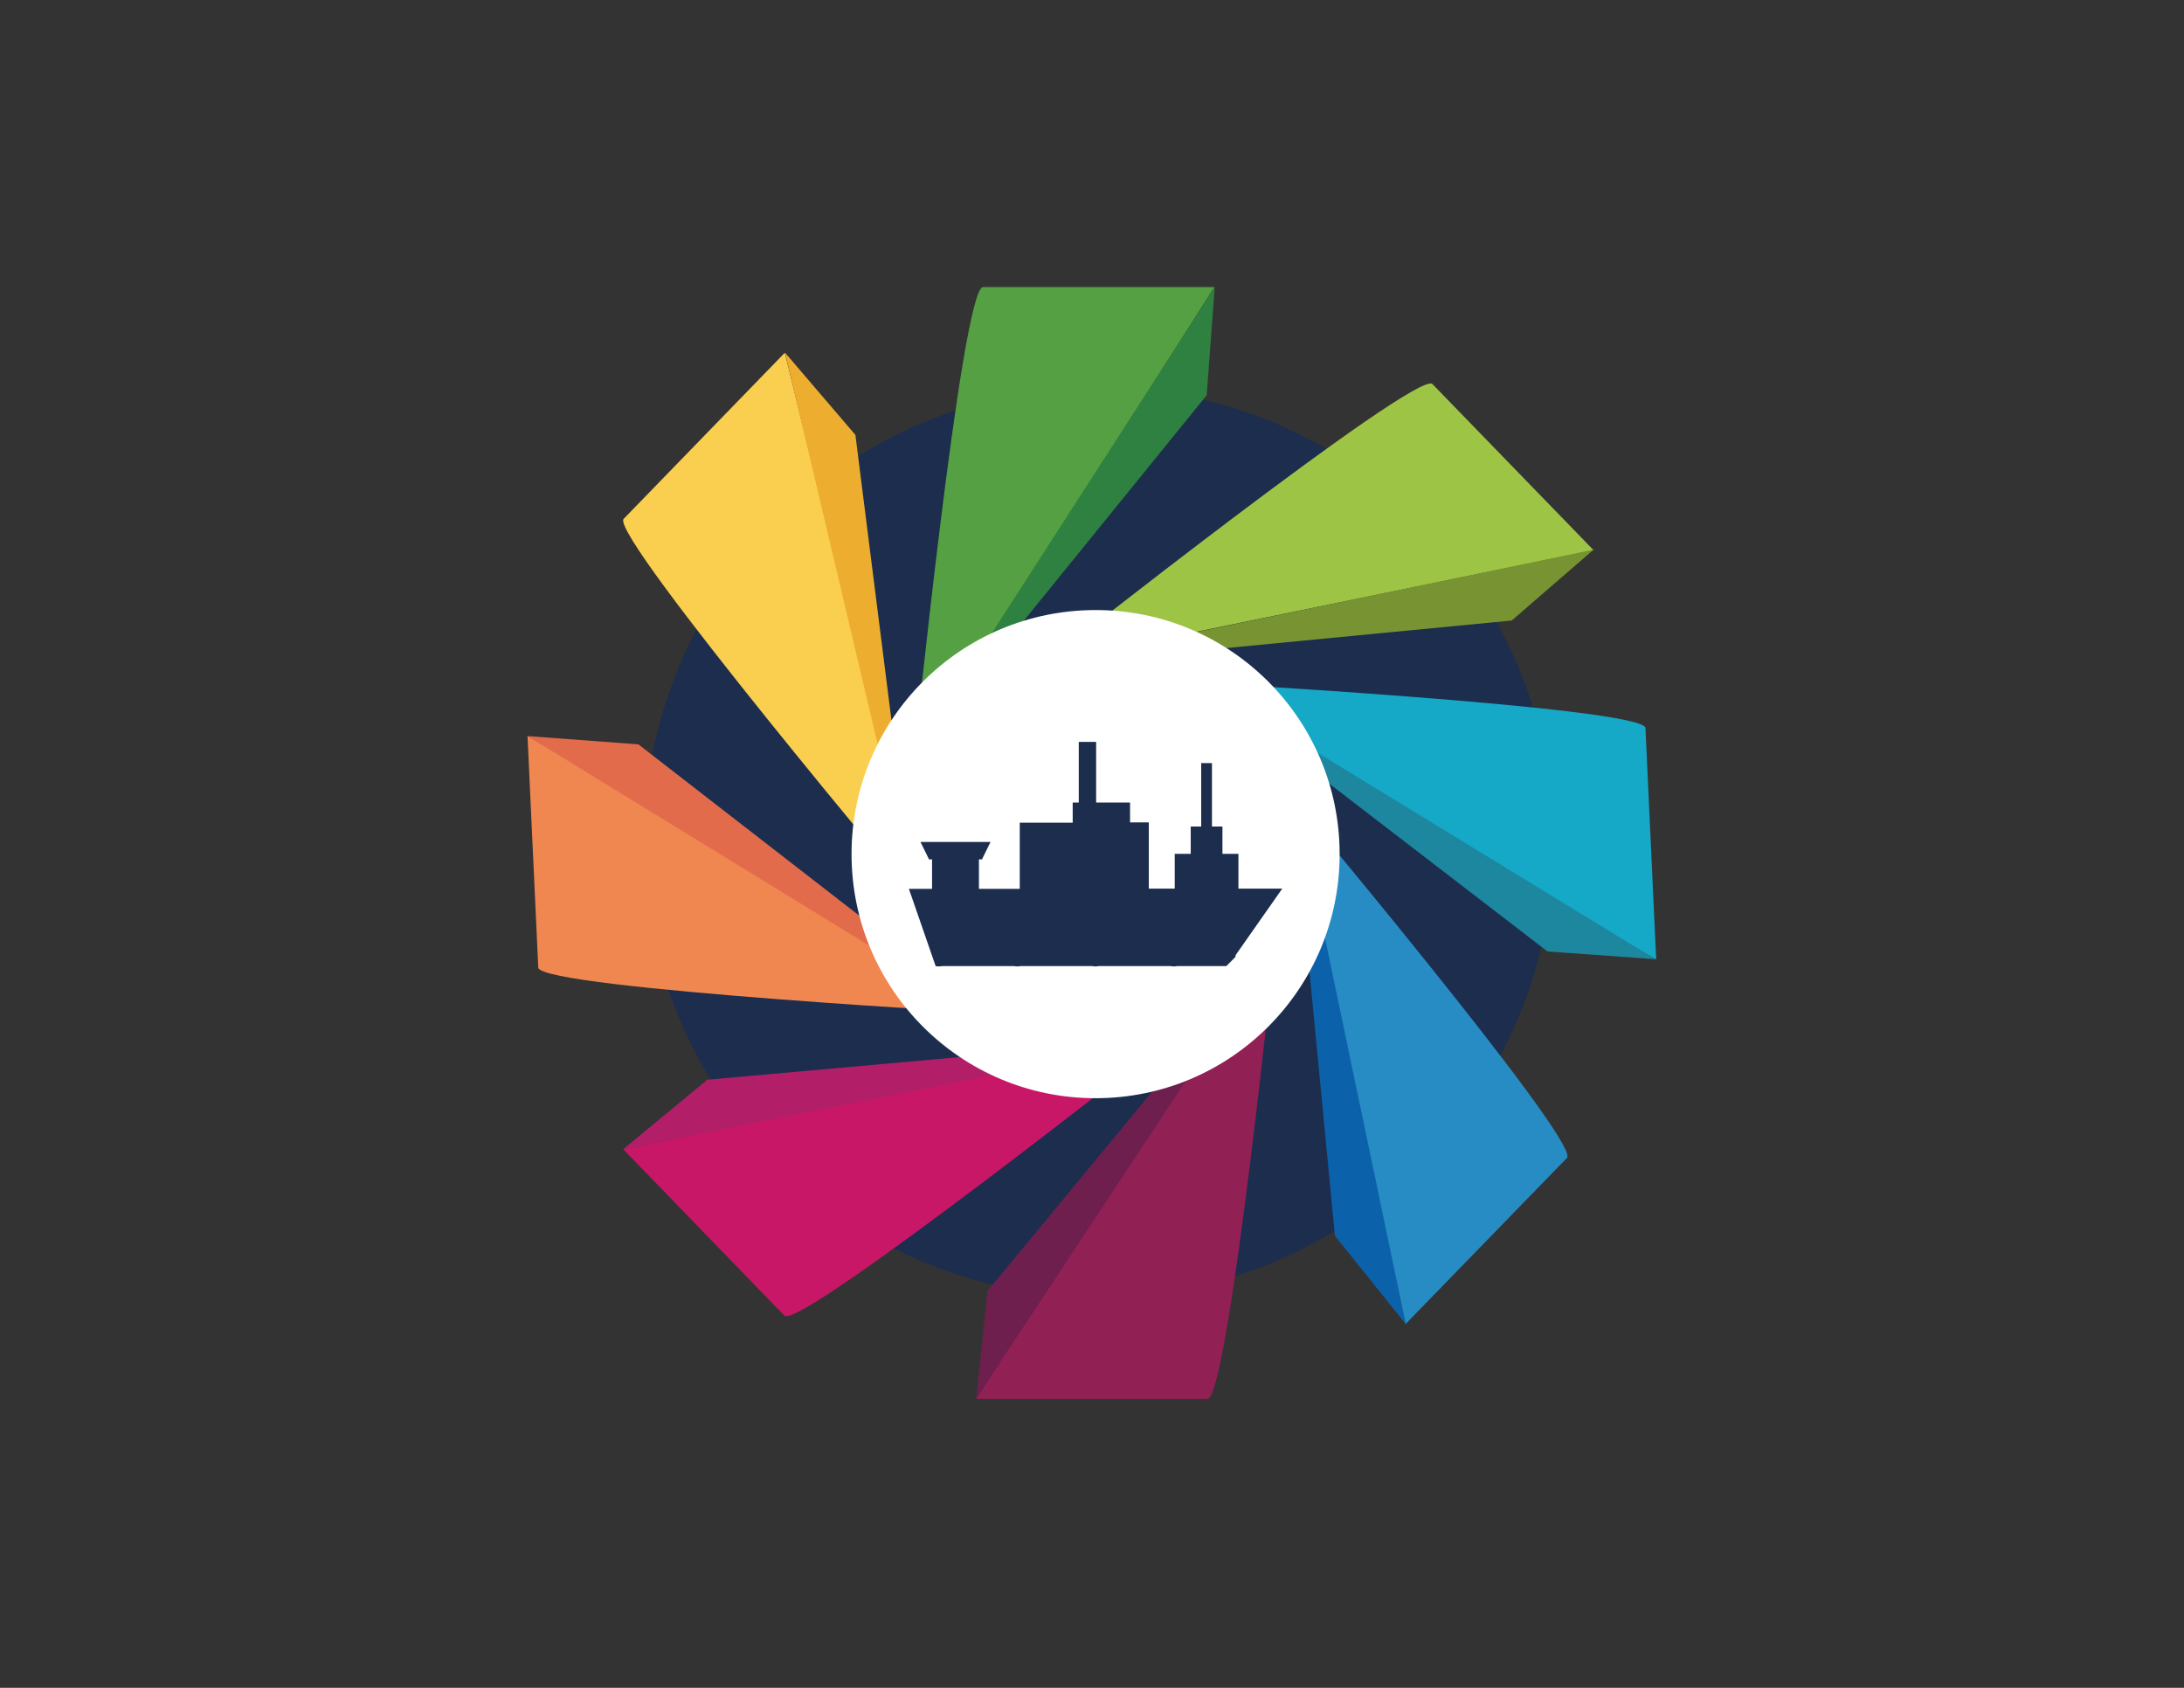 <?xml version="1.0" encoding="utf-8"?>
<!-- Generator: Adobe Illustrator 18.0.0, SVG Export Plug-In . SVG Version: 6.00 Build 0)  -->
<!DOCTYPE svg PUBLIC "-//W3C//DTD SVG 1.1//EN" "http://www.w3.org/Graphics/SVG/1.1/DTD/svg11.dtd">
<svg version="1.1" id="Layer_1" xmlns="http://www.w3.org/2000/svg" xmlns:xlink="http://www.w3.org/1999/xlink" x="0px" y="0px"
	 viewBox="0 0 792 612" enable-background="new 0 0 792 612" xml:space="preserve">
<rect x="0" y="0" width="792" height="612" fill="#333333" stroke="none"/>
<g>
	<g>
		<path fill="#1C2D4E" d="M563.3,305.4c0,91.1-73.8,164.9-164.9,164.9c-91,0-164.9-73.8-164.9-164.9c0-91,73.8-164.9,164.9-164.9
			C489.5,140.6,563.3,214.4,563.3,305.4z"/>
		<path fill="#55A043" d="M331.4,275.2c0,0,17.2-169.6,25-171.1h84L331.4,275.2z"/>
		<path fill="#FACE4F" d="M333.6,328c0,0-111.9-133.1-107.5-139.8l58.5-60.3L333.6,328z"/>
		<path fill="#F08750" d="M367.2,367.9c0,0-170.2-9.3-172-17l-3.9-84L367.2,367.9z"/>
		<path fill="#C91768" d="M424.7,376c0,0-133.7,105.7-140.2,101.1L226,416.7L424.7,376z"/>
		<path fill="#912054" d="M463,336.1c0,0-17.2,169.6-25,171.1h-84L463,336.1z"/>
		<path fill="#288CC4" d="M463,282.7c0,0,109.7,130.5,105.3,137.1l-58.6,60.3L463,282.7z"/>
		<path fill="#16A8C7" d="M424.7,246.9c0,0,170.2,9.3,172,17l3.9,84L424.7,246.9z"/>
		<path fill="#9EC445" d="M379.2,240.3c0,0,133.7-105.7,140.2-101.1l58.5,60.3L379.2,240.3z"/>
		<polygon fill="#EDAE30" points="331.4,325.4 310.2,157.7 284.7,127.9 		"/>
		<polygon fill="#E26B4C" points="365,373.4 231.5,269.9 191.3,266.9 		"/>
		<polygon fill="#B21F68" points="429.4,376 256.5,391.5 226,416.7 		"/>
		<polygon fill="#6E1F4D" points="465.7,337.8 358.1,468.1 354,507.1 		"/>
		<polygon fill="#0C62AA" points="467.9,279.9 484.1,448.1 509.8,480.1 		"/>
		<polygon fill="#1C879E" points="427.2,242 561.2,345 600.3,347.8 		"/>
		<polygon fill="#789332" points="372,242 548.2,225 577.9,199.3 		"/>
		<polygon fill="#2E8140" points="329,277.2 437.6,143.3 440.5,104.1 		"/>
	</g>
	<path fill="#FFFFFF" d="M485.8,309.7c0,48.9-39.6,88.5-88.5,88.5c-48.9,0-88.5-39.6-88.5-88.5c0-48.9,39.6-88.5,88.5-88.5
		C446.2,221.2,485.8,260.8,485.8,309.7z"/>
	<g>
		<path fill="#1C2D4E" d="M465,322.2h-15.9v-12.6h-5.8v-9.9h-3.8v-23h-3.9v23h-3.8v9.9H426v12.6h-9.4v-24h-6.8V291h-12.3v-22h-6.3
			v22h-2.2v7.3h-19.2v24H355v-10.7h1.1l3.1-6.3h-25.4l3.1,6.3h1.1v10.7h-8.4l9.7,28c0.3,0.1,0.7,0.1,1.2,0.1c0.5,0,0.8,0,1.2-0.1
			h26.1c0.3,0.1,0.7,0.1,1.1,0.1c0.5,0,0.8,0,1.1-0.1h26.1c0.3,0.1,0.7,0.1,1.2,0.1c0.5,0,0.8,0,1.1-0.1h26.1
			c0.3,0.1,0.7,0.1,1.2,0.1c0.5,0,0.8,0,1.1-0.1h17.9l3.3-3.3l0.1-0.7L465,322.2z"/>
	</g>
</g>
</svg>
